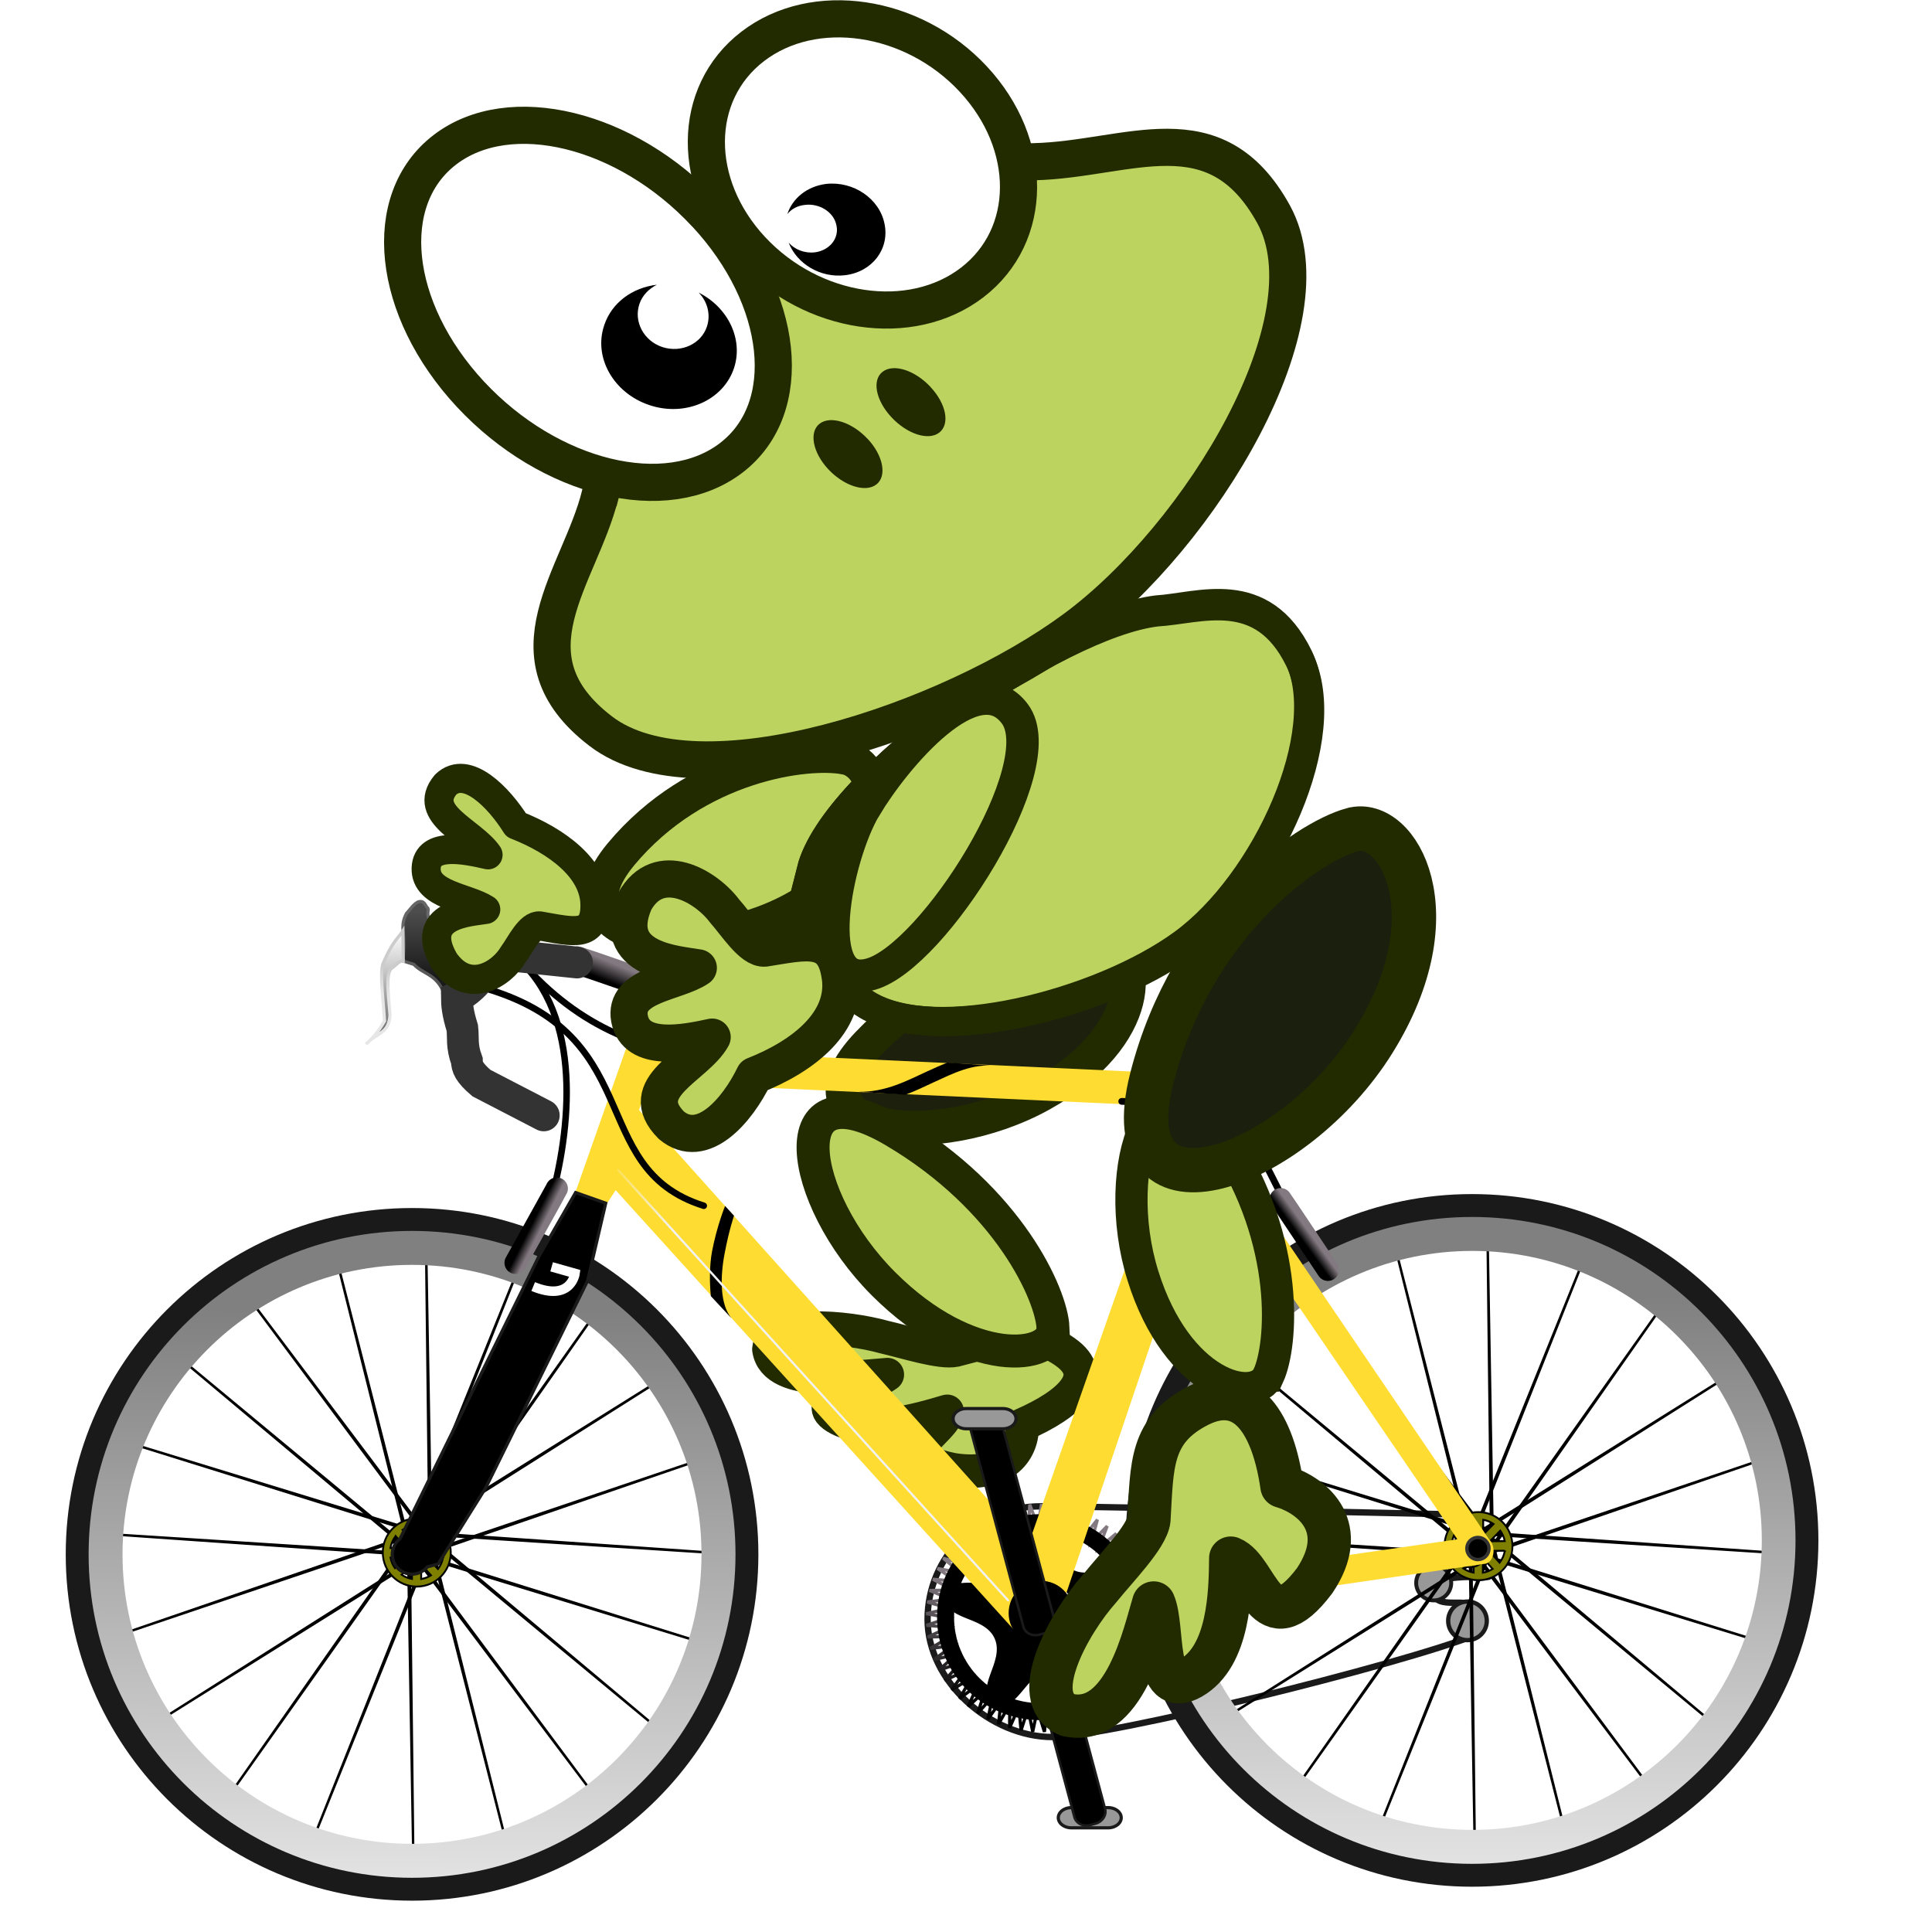 <?xml version="1.0" encoding="UTF-8"?>

<svg width="27mm" height="27mm" version="1.1" viewBox="0 0 31 31" xmlns="http://www.w3.org/2000/svg" xmlns:xlink="http://www.w3.org/1999/xlink">
 <defs>
  <linearGradient id="m" x2="0" y1="240.44" y2="280.36" gradientTransform="matrix(-1,0,0,1,589,-7.768)" gradientUnits="userSpaceOnUse" xlink:href="#a-00"/>
  <linearGradient id="a-00">
   <stop stop-color="#837a81" offset="0"/>
   <stop offset="1"/>
  </linearGradient>
  <linearGradient id="linearGradient43401" x1="434.64" x2="435.41" y1="150.59" y2="389.85" gradientTransform="matrix(-.921 0 0 .921 885.5 6.427)" gradientUnits="userSpaceOnUse" xlink:href="#b-4"/>
  <linearGradient id="b-4" x1="434.64" x2="435.41" y1="150.59" y2="389.85" gradientUnits="userSpaceOnUse">
   <stop stop-color="#808080" offset="0"/>
   <stop stop-color="#f9f9f9" offset="1"/>
  </linearGradient>
  <linearGradient id="linearGradient43403" x1="434.64" x2="435.41" y1="150.59" y2="389.85" gradientTransform="matrix(-.921 0 0 .921 551.9 10.819)" gradientUnits="userSpaceOnUse" xlink:href="#b-4"/>
  <linearGradient id="l" x1="387.26" x2="392.67" y1="65.996" y2="64.278" gradientTransform="matrix(-1,0,0,1,589,-7.768)" gradientUnits="userSpaceOnUse" xlink:href="#a-00"/>
  <linearGradient id="k" x1="387.26" x2="392.67" y1="65.996" y2="64.278" gradientTransform="matrix(-.935 .005 .006 1 744.5 -7.181)" gradientUnits="userSpaceOnUse" xlink:href="#a-00"/>
  <linearGradient id="j-3" x1="387.26" x2="392.55" y1="65.996" y2="62.908" gradientTransform="matrix(.114 .971 .763 -.22 94.12 -319.55)" gradientUnits="userSpaceOnUse" xlink:href="#a-00"/>
  <linearGradient id="i-7" x1="387.26" x2="392.67" y1="65.996" y2="64.278" gradientTransform="matrix(-.251 .593 .382 .229 479.1 -115.35)" gradientUnits="userSpaceOnUse" xlink:href="#a-00"/>
  <linearGradient id="h-0" x1="372.94" x2="396.25" y1="106.03" y2="82.749" gradientTransform="matrix(-.983 0 0 .985 570.7 19.385)" gradientUnits="userSpaceOnUse">
   <stop stop-color="#f2f2f2" offset="0"/>
   <stop stop-color="#f2f2f2" stop-opacity="0" offset="1"/>
  </linearGradient>
  <linearGradient id="g-3" x1="387.26" x2="392.67" y1="65.996" y2="64.278" gradientTransform="matrix(-.642 .048 -.029 .445 410.3 81.059)" gradientUnits="userSpaceOnUse" xlink:href="#a-00"/>
  <linearGradient id="f-2" x2="0" y1="34.285" y2="13.955" gradientUnits="userSpaceOnUse">
   <stop stop-color="#1a1a1a" offset="0"/>
   <stop stop-color="#4d4d4d" offset="1"/>
  </linearGradient>
  <linearGradient id="e-7" x2="0" y1="41.095" y2="22.727" gradientUnits="userSpaceOnUse">
   <stop stop-color="#4d4d4d" offset="0"/>
   <stop stop-color="#666" offset="1"/>
  </linearGradient>
  <linearGradient id="d-7" x1="474.57" x2="476.05" y1="75.198" y2="41.735" gradientTransform="matrix(-1,0,0,1,667.95,-21.352)" gradientUnits="userSpaceOnUse">
   <stop stop-color="#666" offset="0"/>
   <stop stop-color="#fff" offset="1"/>
  </linearGradient>
  <linearGradient id="c-5" x1="469.4" x2="472.12" y1="55.358" y2="62.849" gradientTransform="matrix(-1,0,0,1,667.95,-21.352)" gradientUnits="userSpaceOnUse">
   <stop stop-color="#ccc" offset="0"/>
   <stop stop-color="#e6e6e6" offset="1"/>
  </linearGradient>
 </defs>
 <g transform="translate(-74.012 -89.028)">
  <g transform="translate(1.058)">
   <g stroke="#222b00">
    <path d="m86.514 101.18c-0.606-0.117-2.386 0.102-3.597 1.556-1.204 1.451 1.316 1.752 2.88 0.818 1.564-0.931 1.323-2.26 0.717-2.375z" fill="#bcd35f" stroke-width=".553px"/>
    <path d="m90.678 104.21c-0.593-0.115-2.402 0.11-3.795 1.568-1.386 1.454 1.1 1.746 2.782 0.808 1.682-0.936 1.605-2.262 1.013-2.375z" fill="#1c200d" stroke-width=".553px"/>
    <path d="m90.044 110.72c0.557 0.389 0.086 0.833-0.69 1.172 0.022 0.37-0.248 0.856-1.113 0.717-1.114-0.228-0.11-0.612-0.089-0.936-0.473 0.141-1.316 0.385-1.785 0.096-0.47-0.293 0.55-0.478 0.825-0.685-0.436 0.031-1.81 0.221-1.901-0.406 0.037-0.47 1.231-0.368 1.85-0.196 0.337 0.077 0.906 0.262 1.144 0.21 0.742-0.191 1.204-0.359 1.76 0.028z" fill="#bcd35f" stroke-linecap="round" stroke-linejoin="round" stroke-width=".537px"/>
   </g>
   <g transform="matrix(.051 0 0 .051 73.358 102.42)">
    <g stroke="#1a1a1a">
     <path d="m323.3 283.92c-19.624 0-39.39-17.435-39.39-37.059s15.907-35.531 35.531-35.531 131.61 2.656 137.38 2.656 10.2 5.695 10.084 10.349-6.164 9.059-6.548 9.2-19.98-1.076-18.075 4.411c2.403 6.92 11.165 0.964 14.98 5.996 2.474 3.264 0.378 7.359-0.089 7.545-24.646 9.826-116.69 32.433-133.87 32.433z" fill="none" stroke-width="2"/>
     <path d="m459.85 247.36c0 3.355-2.72 6.075-6.075 6.075s-6.075-2.72-6.075-6.075 2.72-6.075 6.075-6.075 6.075 2.72 6.075 6.075z" fill="#989898" stroke-linecap="round" stroke-width="1.35"/>
     <path d="m448.66 235.42c0 3.045-2.468 5.513-5.513 5.513s-5.513-2.468-5.513-5.513 2.468-5.513 5.513-5.513 5.513 2.468 5.513 5.513z" fill="#989898" stroke-linecap="round" stroke-width="1.225"/>
    </g>
    <g fill="#808000" stroke="#000" stroke-linecap="round">
     <path d="m561.84 226.72-103.71-7.209 85.981-54.424-88.143 55.125 37.569-94.565-38.908 96.409-25.191-98.591 25.191 100.87-78.326-64.952 79.667 66.795-101.55-6.509 103.71 7.209-85.981 54.424 88.143-55.125-37.569 94.565 38.908-96.409 25.191 98.591-25.191-100.87 78.326 64.952-79.667-66.795z" stroke-width=".706"/>
     <path d="m358.83 253.43 98.312-33.806-97.137-30.316 99.407 30.434-60.764-81.619 62.534 83.053-1.184-101.75 1.774 103.95 58.846-83.011-59.664 85.138 96.403-32.57-98.312 33.806 97.137 30.316-99.407-30.434 60.764 81.619-62.534-83.053 1.184 101.75-1.774-103.95-58.846 83.011 59.664-85.138z" stroke-width=".706"/>
     <path d="m227.84 226.72-103.71-7.209 85.981-54.424-88.143 55.125 37.569-94.565-38.908 96.409-25.191-98.591 25.191 100.87-78.326-64.952 79.667 66.795-101.55-6.509 103.71 7.209-85.981 54.424 88.143-55.125-37.569 94.565 38.908-96.409 25.191 98.591-25.191-100.87 78.326 64.952-79.667-66.795z" stroke-width=".706"/>
     <path d="m24.827 253.43 98.312-33.806-97.137-30.316 99.407 30.434-60.764-81.619 62.534 83.053-1.184-101.75 1.774 103.95 58.846-83.011-59.664 85.138 96.403-32.57-98.312 33.806 97.137 30.316-99.407-30.434 60.764 81.619-62.534-83.053 1.184 101.75-1.774-103.95-58.846 83.011 59.664-85.138z" stroke-width=".706"/>
    </g>
    <path d="m329.2 306.12h11.475a4.162 3.182 0 0 1 4.162 3.182 4.162 3.182 0 0 1-4.162 3.182h-11.475a4.162 3.182 0 0 1-4.162-3.182 4.162 3.182 0 0 1 4.162-3.182" fill="#989898" stroke="#1a1a1a" stroke-linecap="round"/>
    <path d="m316.46 242.09 1.608-0.431a3.709 4.162 75 0 1 4.981 2.506l16.706 62.346a3.709 4.162 75 0 1-3.06 4.66l-1.608 0.431a3.709 4.162 75 0 1-4.981-2.506l-16.706-62.346a3.709 4.162 75 0 1 3.06-4.66" stroke="#1a1a1a" stroke-linecap="round" stroke-width=".786"/>
    <g transform="matrix(-2.559 0 0 2.672 -1150 -1963.6)" fill="#808000" fill-rule="evenodd" stroke="#000">
     <path d="m-497.54 815.4c-2.308-2e-5 -4.182 1.799-4.181 4.014s1.873 4.007 4.181 4.007 4.181-1.792 4.181-4.007-1.873-4.014-4.181-4.014zm0.545 0.895c0.435 0.07 0.843 0.224 1.203 0.441l-1.196 1.273-7e-3 -1.713zm-1.133 7e-3 0.014 1.762-1.287-1.266c0.375-0.246 0.809-0.416 1.273-0.496zm3.189 1.175c0.325 0.403 0.551 0.882 0.643 1.405l-1.951-0.021 1.308-1.385zm-5.286 0.105 1.28 1.252-1.832-0.021c0.091-0.452 0.284-0.869 0.552-1.231zm-0.559 2.364 1.958 0.021-1.315 1.391c-0.329-0.403-0.55-0.887-0.643-1.413zm4.643 0.042 1.839 0.021c-0.09 0.455-0.283 0.875-0.552 1.238l-1.287-1.259zm-0.818 0.776 1.287 1.259c-0.376 0.248-0.813 0.423-1.28 0.503zm-1.133 0.063 0.014 1.706c-0.438-0.069-0.848-0.223-1.21-0.441l1.196-1.266z" stroke-width=".224"/>
     <path transform="matrix(.224 0 0 .224 -1380.1 574.77)" d="m3953.7 1093.3c0 5.439-4.183 9.849-9.344 9.849s-9.344-4.41-9.344-9.849 4.183-9.849 9.344-9.849 9.344 4.41 9.344 9.849z"/>
     <path d="m-497.84 819.59c0.35 0.31 0.719-0.05 0.639-0.28-0.252-0.451-0.882-0.086-0.639 0.28z" stroke-width=".224"/>
    </g>
    <path d="m293.95 271.82 5.762-4.314-3.022 6.785 5.288-4.883-2.308 7.06 4.758-5.401-1.57 7.26 4.177-5.862-0.815 7.383 3.552-6.26-0.052 7.427 2.89-6.592 0.712 7.393 2.196-6.854 1.468 7.281 1.48-7.044 2.209 7.091 0.748-7.159 2.927 6.827 8e-3 -7.198 3.613 6.49-0.732-7.16 4.261 6.084-1.465-7.047 4.864 5.613-2.181-6.859 5.415 5.083-2.875-6.598 5.91 4.5-3.538-6.268 6.341 3.868-4.164-5.871 6.705 3.196-4.746-5.412 6.998 2.489-5.277-4.895 7.217 1.757-5.752-4.327 7.359 1.005-6.167-3.712 7.424 0.243-6.516-3.058 7.409-0.521-6.796-2.372 7.316-1.28-7.003-1.661 7.146-2.026-7.137-0.932 6.9-2.75-7.195-0.193 6.58-3.445-7.177 0.548 6.191-4.103-7.082 1.283 5.737-4.718-6.913 2.004 5.221-5.283-6.67 2.704 4.65-5.792-6.357 3.376 4.03-6.239-5.976 4.012 3.367-6.62-5.532 4.605 2.669-6.932-5.029 5.149 1.942-7.169-4.473 5.639 1.194-7.331-3.87 6.069 0.434-7.415-3.225 6.435-0.33-7.42-2.546 6.732-1.092-7.347-1.841 6.958-1.841-7.196-1.115 7.111-2.571-6.968-0.378 7.188-3.274-6.667 0.363 7.189-3.942-6.295 1.1 7.113-4.569-5.856 1.825 6.962-5.147-5.356 2.532 6.738-5.67-4.798 3.211 6.442-6.133-4.189 3.856 6.077-6.532-3.537 4.461 5.649-6.861-2.846 5.018 5.16-7.117-2.126 5.522 4.617-7.298-1.383 5.967 4.025-7.401-0.625 6.35 3.39-7.426 0.139 6.665 2.719-7.373 0.902 6.909 2.019-7.241 1.655 7.08 1.298-7.032 2.391 7.176 0.563-6.749 3.102 7.196-0.177-6.394 3.779 7.139-0.916-5.972 4.416 7.007-1.646-5.486 5.007 6.801-2.357-4.942 5.545 6.522-3.044-4.346 6.023 6.175-3.699z" fill="none" stroke="url(#m)" stroke-linecap="round"/>
    <path d="m289.57 246.2c0 16.413 13.306 29.72 29.72 29.72s29.72-13.306 29.72-29.72c0-16.414-13.306-29.72-29.72-29.72s-29.72 13.306-29.72 29.72z" fill="none" stroke="#000" stroke-linecap="round" stroke-width="5.351"/>
    <path d="m316.7 215.03c0.228-0.048 0.473-0.056 0.728-0.083 8.168-0.859 4.721 12.048 11.834 16.154s16.566-5.332 19.907 2.171-10.003 8.2-11.711 16.234 10.197 14.121 4.093 19.617-10.917-6.965-19.085-6.106-10.26 14.053-17.373 9.946 3.258-12.55-0.082-20.054-16.529-5.406-14.821-13.44 12.932-0.768 19.035-6.264c5.913-5.324 0.398-16.691 7.475-18.176zm2.605 21.066c-4.606 1.234-7.325 5.994-6.09 10.6s5.959 7.334 10.565 6.1 7.334-5.959 6.1-10.565-5.968-7.369-10.575-6.135z"/>
    <path d="m358.3 222.05c0 53.573 43.429 96.999 96.999 96.999s96.999-43.429 96.999-96.999-43.429-96.999-96.999-96.999-96.999 43.429-96.999 96.999z" fill="none" stroke="url(#linearGradient43401)" stroke-linecap="round" stroke-width="11.845"/>
    <g transform="matrix(-2.559 0 0 2.672 -815.98 -1965.6)" fill="#808000" fill-rule="evenodd" stroke="#000">
     <path d="m-497.54 815.4c-2.308-2e-5 -4.182 1.799-4.181 4.014s1.873 4.007 4.181 4.007 4.181-1.792 4.181-4.007-1.873-4.014-4.181-4.014zm0.545 0.895c0.435 0.07 0.843 0.224 1.203 0.441l-1.196 1.273-7e-3 -1.713zm-1.133 7e-3 0.014 1.762-1.287-1.266c0.375-0.246 0.809-0.416 1.273-0.496zm3.189 1.175c0.325 0.403 0.551 0.882 0.643 1.405l-1.951-0.021 1.308-1.385zm-5.286 0.105 1.28 1.252-1.832-0.021c0.091-0.452 0.284-0.869 0.552-1.231zm-0.559 2.364 1.958 0.021-1.315 1.391c-0.329-0.403-0.55-0.887-0.643-1.413zm4.643 0.042 1.839 0.021c-0.09 0.455-0.283 0.875-0.552 1.238l-1.287-1.259zm-0.818 0.776 1.287 1.259c-0.376 0.248-0.813 0.423-1.28 0.503zm-1.133 0.063 0.014 1.706c-0.438-0.069-0.848-0.223-1.21-0.441l1.196-1.266z" stroke-width=".224"/>
     <path transform="matrix(.224 0 0 .224 -1380.1 574.77)" d="m3953.7 1093.3c0 5.439-4.183 9.849-9.344 9.849s-9.344-4.41-9.344-9.849 4.183-9.849 9.344-9.849 9.344 4.41 9.344 9.849z"/>
     <path d="m-497.84 819.59c0.35 0.31 0.719-0.05 0.639-0.28-0.252-0.451-0.882-0.086-0.639 0.28z" stroke-width=".224"/>
    </g>
    <path d="m349.86 222.05c0 58.191 47.173 105.36 105.36 105.36s105.36-47.173 105.36-105.36-47.173-105.36-105.36-105.36-105.36 47.173-105.36 105.36z" fill="none" stroke="#1a1a1a" stroke-linecap="round" stroke-width="7.2"/>
    <g transform="translate(-64.24,-31.044)">
     <path d="m478.34 46.883c-1.145 1.145-8.303 8.589-8.303 8.589l-21.76-1.718-20.901-14.03" fill="none" stroke="#ccc" stroke-linecap="round" stroke-linejoin="round" stroke-width="1.5"/>
     <path d="m503.23 38.003-5.154-2.863-14.316 2.291-24.051 1.432-32.354-3.436h-6.872l-5.44 4.867 10.594 5.154 9.162-1.432 11.739 1.432 24.91 5.44 9.162 0.573 7.444-1.718 8.589-4.008z" stroke="#808080"/>
    </g>
    <g fill="none">
     <path d="m24.705 226.44c0 53.573 43.429 96.999 96.999 96.999 53.569 0 96.999-43.429 96.999-96.999s-43.429-96.999-96.999-96.999c-53.569 0-96.999 43.429-96.999 96.999z" stroke="url(#linearGradient43403)" stroke-linecap="round" stroke-width="11.845"/>
     <path d="m16.36 226.44c0 58.191 47.173 105.36 105.36 105.36s105.36-47.173 105.36-105.36-47.173-105.36-105.36-105.36-105.36 47.173-105.36 105.36z" stroke="#1a1a1a" stroke-linecap="round" stroke-width="7.2"/>
     <path d="m204.8 41.478c-0.286 1.145-11.166 28.918-11.166 28.918" stroke="url(#l)" stroke-width="10"/>
     <path d="m390.2 29.41c-0.261 1.147-14.934 43.681-14.934 43.681" stroke="url(#k)" stroke-width="12"/>
    </g>
    <path d="m190.68 62.642 9.812 3.469-7.359 20.528 122.48 136.72 54.362-154.96 11.875 5.281-6.025 23.15 84.814 124.99c2.085 2.001 1.722 6.597-1.026 7.537l-142.53 20.719-6.25-0.156-125.06-138.06-3.031 4.656-9.812-3.469zm181.53 44.062-44.778 132.31 0.178 0.43 123.01-17.738z" fill="#ffdc32"/>
    <path d="m195.82 67.518 174.67 8.044-0.473 10.39-174.67-8.044 0.473-10.39z" fill="#ffdc32"/>
    <path d="m213.5 116.77c-38.121-12.043-16.334-55.473-72.871-69.533" fill="none" stroke="#000" stroke-linecap="round" stroke-width="2.051"/>
    <path d="m173.25 39.457c0.907 0.026 35.718 12.261 35.718 12.261" fill="none" stroke="url(#j-3)" stroke-width="8.755"/>
    <path d="m453.58 224.6c0 1.922 1.558 3.481 3.481 3.481 1.922 0 3.481-1.558 3.481-3.481 0-1.922-1.558-3.481-3.481-3.481-1.922 0-3.481 1.558-3.481 3.481z" stroke="#333" stroke-linecap="round" stroke-linejoin="round" stroke-width="1.075"/>
    <path d="m220.2 116.83s-2.583 6.307-4.094 14.281c-0.8 4.22-0.824 9.697-0.388 14.081l6.575 7.044c-3.727-4.348-3.676-12.849-2.25-20.375s2.969-11.969 2.969-11.969z"/>
    <path d="m173.18 112.61 9.469 3.344-5.688 24.375-32.053 65.162-14.996 23.971-3.389 0.929c-1.142 1.383-2.879 2.281-4.812 2.281-3.438 0-6.219-2.781-6.219-6.219 0-2.005 0.965-3.799 2.438-4.938l43.656-88.75z" stroke="#1a1a1a"/>
    <path d="m329.71 244.91c0 5.605-4.544 10.149-10.149 10.149s-10.149-4.544-10.149-10.149 4.544-10.149 10.149-10.149 10.149 4.544 10.149 10.149z" stroke-width="1.128"/>
    <g stroke-linecap="round">
     <path d="m345 83.919c40.844 1.274 39.939 10.351 52.788 34.53" fill="none" stroke="#000" stroke-width="2.13"/>
     <path d="m395 114.7c0.366 0.432 14.86 22.207 14.86 22.207" fill="none" stroke="url(#i-7)" stroke-width="7"/>
     <path d="m300.41 182.2 1.608-0.431a3.709 4.162 75 0 1 4.981 2.506l16.706 62.346a3.709 4.162 75 0 1-3.06 4.66l-1.608 0.431a3.709 4.162 75 0 1-4.981-2.506l-16.706-62.346a3.709 4.162 75 0 1 3.06-4.66" stroke="#1a1a1a" stroke-width=".786"/>
     <path d="m296.1 180.57h11.475a4.162 3.182 0 0 1 4.162 3.182 4.162 3.182 0 0 1-4.162 3.182h-11.475a4.162 3.182 0 0 1-4.162-3.182 4.162 3.182 0 0 1 4.162-3.182" fill="#989898" stroke="#1a1a1a"/>
    </g>
    <path d="m290.1 71.723c-1.919 0.773-4.264 1.826-6.121 2.675-6.449 2.948-13.112 6.641-21.766 6.517l14.702 0.907c3.06-1.079 6.03-2.582 8.716-3.809 6.449-2.947 12.259-5.966 19.481-5.276z"/>
    <path d="m186.58 105.54 122.65 135.37" fill="none" stroke="url(#h-0)" stroke-linecap="round" stroke-width=".689"/>
    <g transform="translate(-64.24,-31.044)">
     <path d="m503.23 38.003-5.154-2.863-21.878 2.978-12.124 11.144 13.6 1.948 10.382-1.468 8.589-4.008z" fill="#4a4c4a"/>
    </g>
    <g fill="none">
     <path d="m226.6 70.102c-28.625 0.645-50.841-8.737-68.502-27.935 18.241 20.506 12.52 57.03 5.76 78.105" stroke="#000" stroke-linecap="round" stroke-width="2.051"/>
     <path d="m167.25 111.36c-0.217 0.523-12.958 23.368-12.958 23.368" stroke="url(#g-3)" stroke-linecap="round" stroke-width="7"/>
     <path d="m165.63 135.98 7.362 2.08s-1.211 9.047-13.161 4.121" stroke="#fff" stroke-width="3"/>
    </g>
    <g transform="translate(-78.6,10.048)">
     <path d="m224.36 22.972c0.509 1.068-14.649 21.511-14.071 16.601-2.471-5.887-6.445-5.635-9.414-8.807l-3.239-1.012c-0.26-2.194 0.481-4.146-0.202-10.325 0.021-1.274 0.026-2.534 1.113-4.657 1.202-1.309 2.174-2.873 3.644-3.644 2.147-0.646 2.19 1.232 3.138 2.025 0.364 0.584-0.735 1.711 0.81 4.454 0.015 2.306 1.653 2.176 2.632 3.037 5.611 1.6 10.828 1.233 15.589 2.328z" fill="url(#f-2)" stroke="url(#e-7)"/>
     <path d="m197.44 20.239c-1.473 2.279-3.308 3.312-6.276 10.325-1.076 3.023 0.218 12.908 0.506 18.019-1.684 2.975-3.647 5.393-5.871 7.288 3.745-3.779 7.184-3.309 7.592-9.111-0.417-6.044-1.445-12.916 0.405-14.678 1.257-0.818 2.73-2.716 3.745-2.328z" fill="url(#d-7)" stroke="url(#c-5)"/>
     <path d="m252.21 30.185-27.2-2.863c-1.033 6.729-6.59 11.727-10.594 13.743 0.023 2.283 0.192 4.821 1.718 9.735 0.363 2.983-0.318 5.591 1.432 10.307 0.03 1.871 0.629 3.645 4.581 7.015l19.613 10.164" fill="none" stroke="#333" stroke-linecap="round" stroke-width="10"/>
    </g>
    <path d="m368.1 67.089 16.44 5.303" fill="none" stroke="#000" stroke-width="5"/>
    <path d="m384.9 27.889c1.299-1.962 0.953-5.228 4.464-5.613s7.973 0.053 11.358 1.282l-0.442 1.155c-4.951-0.725-8.068 2.389-10.12 4.679" stroke="#000"/>
   </g>
   <g stroke="#222b00">
    <path d="m93.307 111.1c0.221-0.484 0.36-2.136-0.728-3.793-1.085-1.651-1.835 0.438-1.286 2.192 0.547 1.754 1.795 2.085 2.013 1.601z" fill="#bcd35f" stroke-width=".517px"/>
    <path d="m85.972 102.99c-0.021 0.461-0.199 1.501 0.905 2.164 1.101 0.66 3.748 6e-3 5.087-0.961 1.339-0.967 2.436-3.374 1.837-4.585-0.599-1.211-1.6-0.8-2.287-0.761-1.607 0.189-5.178 2.682-5.545 4.145z" fill="#bcd35f" stroke-width=".467px"/>
    <path d="m85.974 102.99c-0.023 0.462-0.207 1.506 0.889 2.165 1.093 0.657 3.732-0.01 5.071-0.985 1.338-0.975 2.444-3.392 1.855-4.603-0.59-1.211-1.588-0.796-2.273-0.753-1.601 0.196-5.171 2.71-5.544 4.178z" fill="none" stroke-width=".466px"/>
   </g>
   <g>
    <path d="m82.584 96.969c-0.328 1.314-1.564 2.587 9e-3 3.791 1.57 1.201 5.593-0.153 7.61-1.645 2.02-1.495 4.119-4.949 3.186-6.65-0.94-1.702-2.32-0.879-3.848-0.842-1.528 0.043-3.723 0.471-4.944 1.467-1.22 0.989-1.679 2.566-2.01 3.877z" fill="#bcd35f" fill-rule="evenodd" stroke="#222b00" stroke-width=".596px"/>
    <g>
     <path d="m84.275 92.454c1.268 1.363 1.454 3.12 0.414 3.919-1.043 0.802-2.918 0.343-4.187-1.02-1.271-1.367-1.454-3.12-0.411-3.921 1.04-0.799 2.912-0.344 4.183 1.023z" fill="#fff" stroke="#222b00" stroke-linecap="round" stroke-linejoin="round" stroke-width=".596px"/>
     <path d="m88.571 90.297c0.974 1.047 0.967 2.507-0.017 3.263-0.984 0.756-2.569 0.52-3.543-0.527-0.971-1.044-0.964-2.504 0.02-3.26 0.984-0.756 2.569-0.52 3.54 0.524z" fill="#fff" stroke="#222b00" stroke-linecap="round" stroke-linejoin="round" stroke-width=".596px"/>
     <path d="m82.649 94.247c-0.176 0.516 0.15 1.091 0.728 1.282 0.571 0.191 1.178-0.074 1.353-0.59 0.156-0.466-0.094-0.979-0.565-1.216 0.141 0.145 0.196 0.352 0.132 0.545-0.092 0.279-0.413 0.427-0.714 0.329-0.3-0.098-0.465-0.41-0.369-0.692 0.048-0.141 0.154-0.245 0.28-0.308-0.388 0.044-0.724 0.285-0.845 0.649z"/>
     <path d="m86.877 96.071c0.251 0.269 0.312 0.598 0.138 0.731-0.174 0.134-0.52 0.024-0.771-0.245-0.251-0.269-0.312-0.598-0.138-0.731 0.174-0.134 0.52-0.024 0.77 0.245z" fill="#222b00"/>
     <path d="m87.886 95.239c0.251 0.269 0.315 0.595 0.138 0.731-0.174 0.134-0.516 0.022-0.767-0.248-0.251-0.269-0.315-0.595-0.141-0.729 0.177-0.136 0.52-0.024 0.77 0.245z" fill="#222b00"/>
     <path d="m86.21 91.979c0.438-0.048 0.857 0.236 0.937 0.642 0.083 0.404-0.2 0.772-0.635 0.823-0.392 0.047-0.771-0.181-0.904-0.523 0.097 0.11 0.253 0.175 0.42 0.156 0.234-0.03 0.395-0.223 0.347-0.434-0.041-0.211-0.272-0.357-0.507-0.327-0.12 0.012-0.217 0.068-0.281 0.147 0.084-0.255 0.318-0.446 0.623-0.484z"/>
    </g>
   </g>
   <g fill="#bcd35f" stroke="#222b00">
    <path d="m86.438 104.71c0.092 0.714-0.578 1.26-1.382 1.576-0.268 0.556-0.831 1.214-1.33 0.797-0.606-0.61 0.392-0.938 0.655-1.414-0.439 0.095-1.218 0.253-1.325-0.292-0.105-0.55 0.752-0.577 1.103-0.819-0.329-0.06-1.438-0.111-1.022-1.066 0.387-0.691 1.145-0.248 1.447 0.158 0.177 0.196 0.435 0.61 0.641 0.591 0.666-0.104 1.119-0.241 1.212 0.469z" stroke-linecap="round" stroke-linejoin="round" stroke-width=".596px"/>
    <path d="m82.5 103.53c-0.015-0.564-0.602-1.005-1.265-1.265-0.276-0.443-0.793-0.971-1.13-0.648-0.397 0.475 0.418 0.747 0.68 1.127-0.353-0.081-0.977-0.216-0.993 0.214-0.015 0.434 0.654 0.466 0.956 0.662-0.248 0.043-1.104 0.069-0.664 0.83 0.384 0.552 0.919 0.211 1.105-0.106 0.114-0.153 0.263-0.477 0.426-0.459 0.53 0.091 0.898 0.205 0.885-0.355z" stroke-linecap="round" stroke-linejoin="round" stroke-width=".467px"/>
    <path d="m89.85 110.33c-0.024-0.519-0.699-2.062-2.554-3.156-1.85-1.089-1.549 1.074-0.164 2.455 1.383 1.381 2.744 1.219 2.717 0.701z" stroke-width=".529px"/>
    <path d="m92.184 111.58c0.782-0.394 1.2 0.316 1.34 1.295 0.526 0.158 1.089 0.678 0.523 1.517-0.797 1.057-0.903-0.183-1.345-0.363-6e-3 0.564-0.027 1.568-0.634 1.919-0.611 0.35-0.431-0.809-0.602-1.199-0.144 0.472-0.469 2.006-1.383 1.796-0.641-0.268 0.015-1.47 0.521-2.036 0.252-0.316 0.755-0.823 0.785-1.097 0.052-0.871 0.017-1.437 0.795-1.832z" stroke-linecap="round" stroke-linejoin="round" stroke-width=".695px"/>
    <path d="m86.84 101.98c0.479-0.801 1.77-2.338 2.397-1.499 0.632 0.838-1.31 3.895-2.308 4.177-0.995 0.285-0.564-1.882-0.09-2.678z" stroke-width=".52px"/>
   </g>
   <path d="m94.655 102.34c-0.724 0.197-2.581 1.482-3.222 3.998-0.636 2.508 2.284 1.456 3.563-0.605 1.28-2.059 0.382-3.592-0.34-3.393z" fill="#1b1f0d" stroke="#222b00" stroke-width=".712px"/>
  </g>
  <rect x="74.012" y="89.028" width="31.044" height="31.044" opacity="0" stroke-width=".157"/>
 </g>
</svg>
